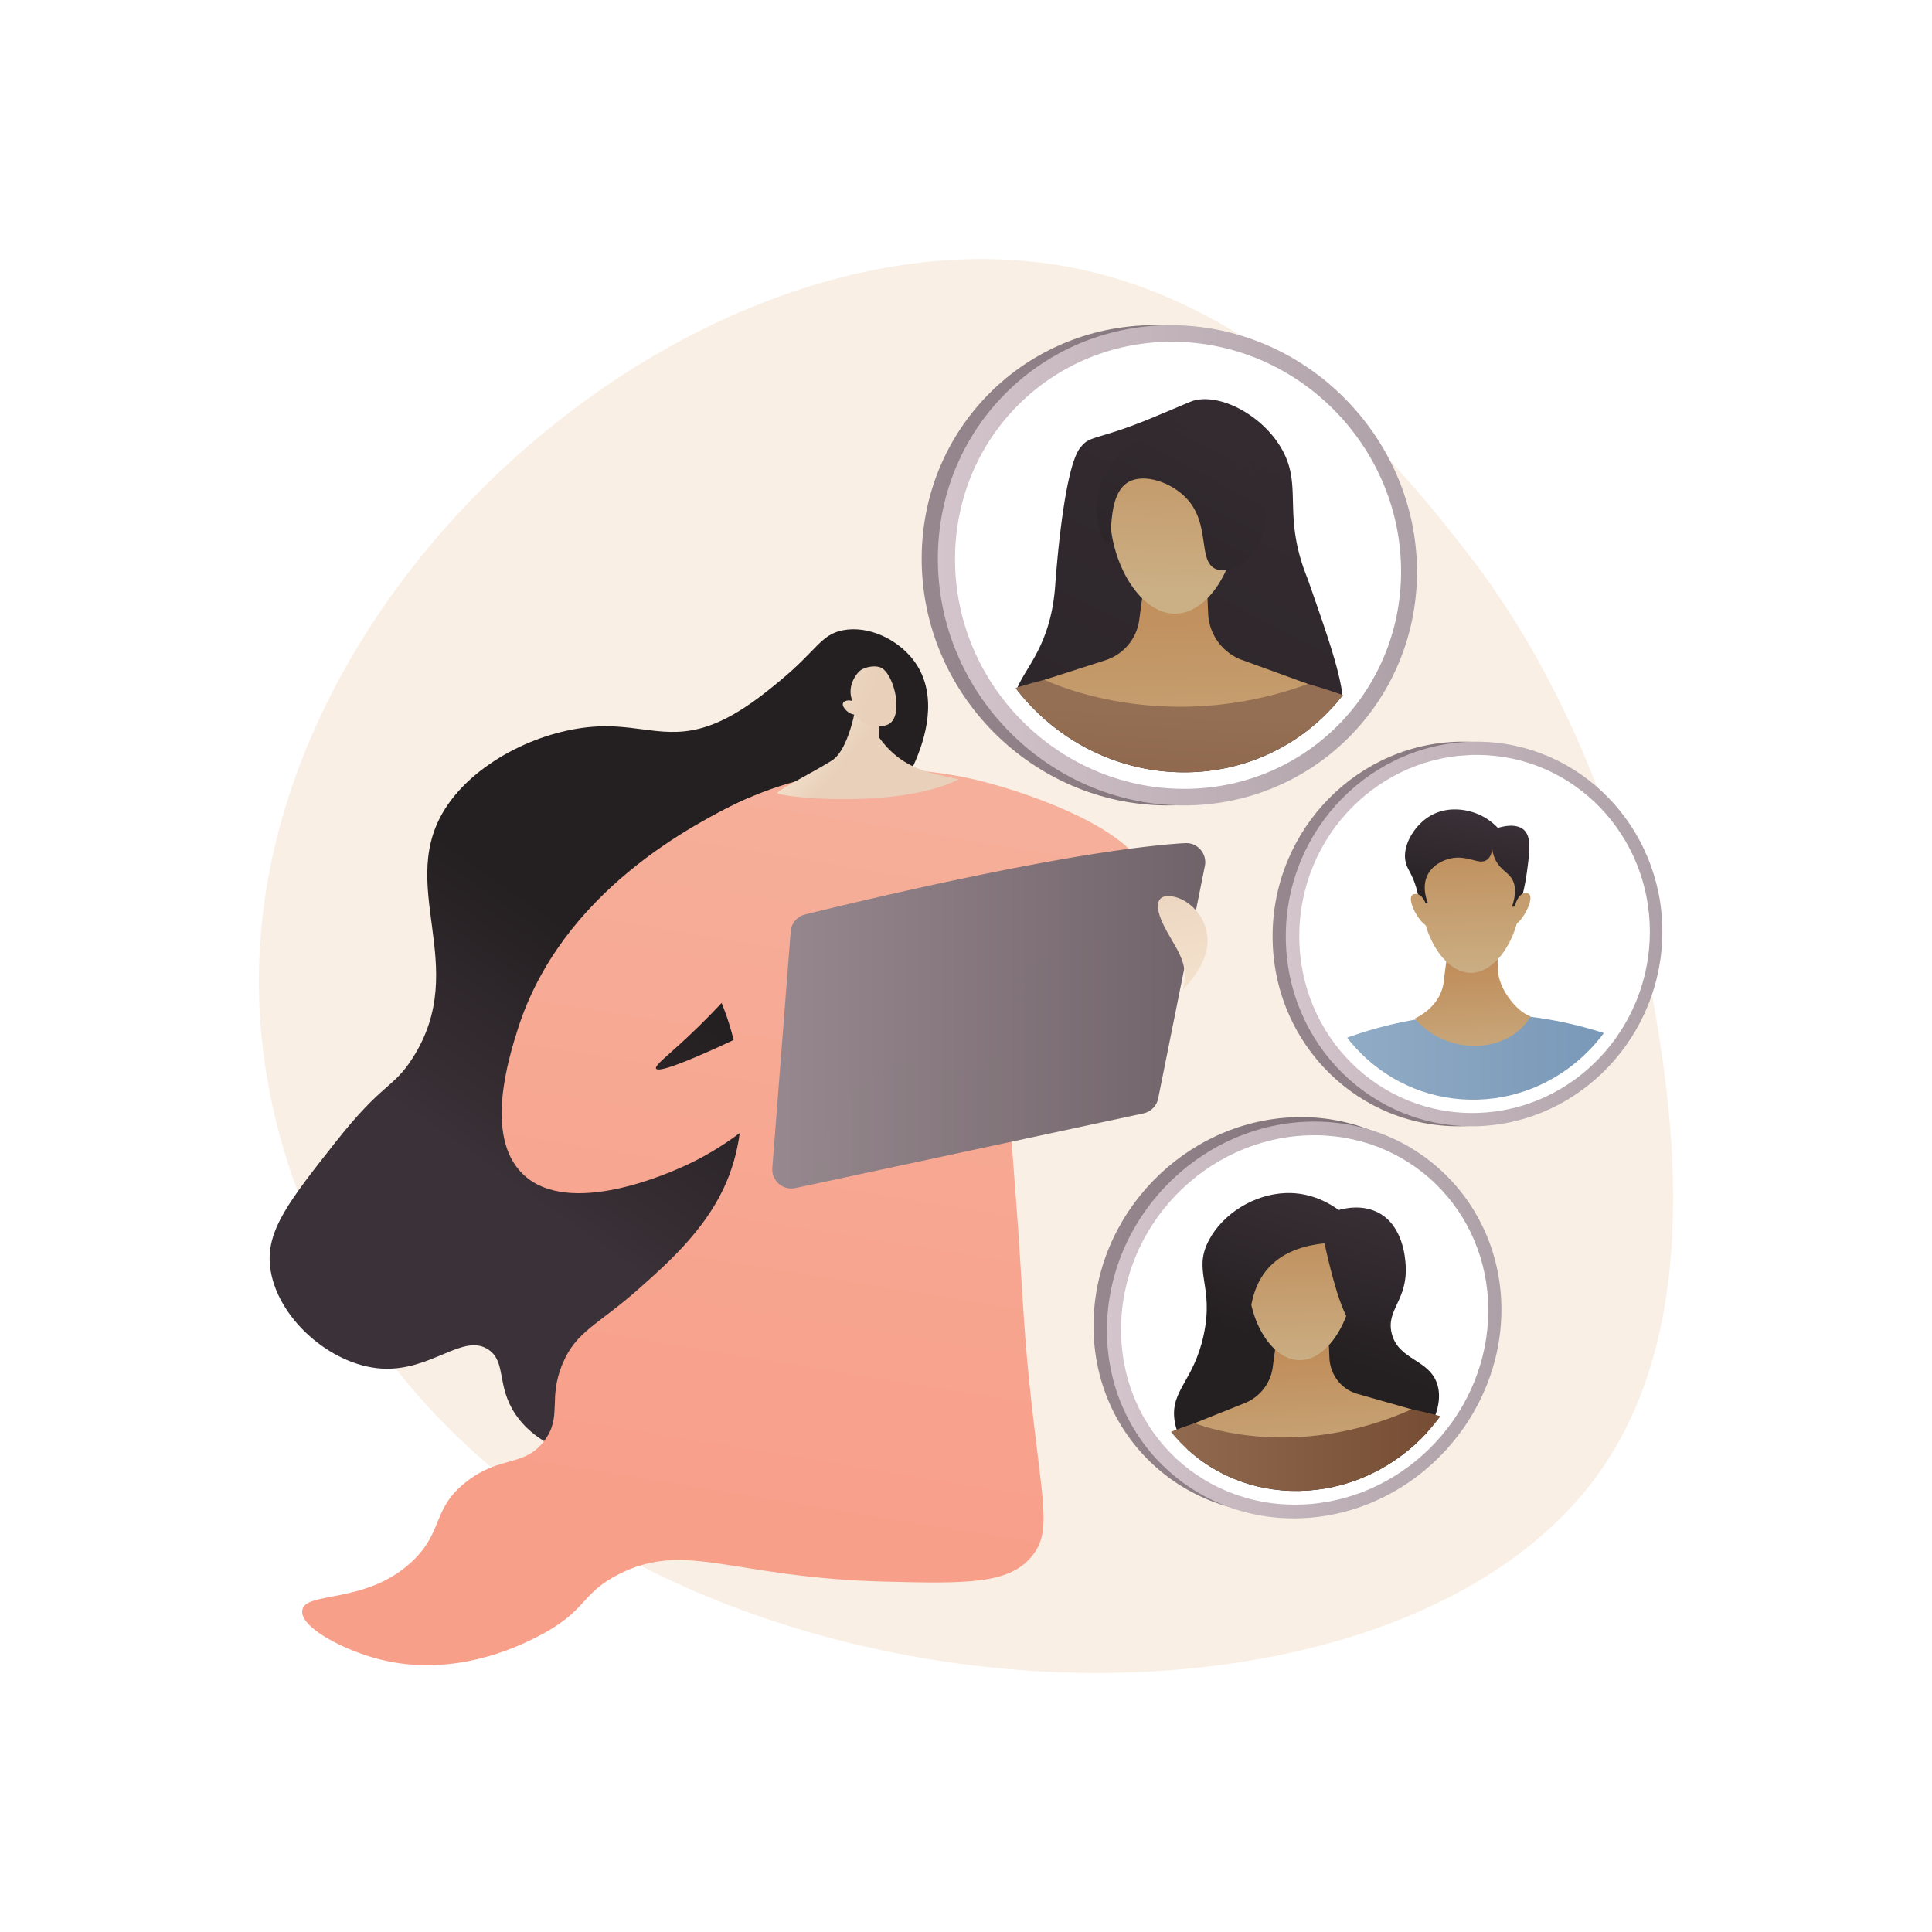 <svg xmlns="http://www.w3.org/2000/svg" xmlns:xlink="http://www.w3.org/1999/xlink" viewBox="0 0 2500 2500"><defs><style>.cls-1{fill:none;}.cls-2{isolation:isolate;}.cls-3{fill:#fff;}.cls-4{fill:#f9efe4;}.cls-5{fill:url(#linear-gradient);}.cls-6{fill:url(#linear-gradient-2);}.cls-7{clip-path:url(#clip-path);}.cls-8{fill:url(#linear-gradient-3);}.cls-9{fill:url(#linear-gradient-4);}.cls-10{fill:url(#linear-gradient-5);}.cls-11{fill:url(#linear-gradient-6);}.cls-12{fill:url(#linear-gradient-7);}.cls-13{fill:url(#linear-gradient-8);}.cls-14{fill:url(#linear-gradient-9);}.cls-15{clip-path:url(#clip-path-2);}.cls-16{fill:url(#linear-gradient-10);}.cls-17{fill:url(#linear-gradient-11);}.cls-18{fill:url(#linear-gradient-12);}.cls-19{fill:url(#linear-gradient-13);}.cls-20{fill:url(#linear-gradient-14);}.cls-21{fill:url(#linear-gradient-15);}.cls-22{fill:url(#linear-gradient-16);}.cls-23{fill:url(#linear-gradient-17);}.cls-24{clip-path:url(#clip-path-3);}.cls-25{fill:url(#linear-gradient-18);}.cls-26{fill:url(#linear-gradient-19);}.cls-27{fill:url(#linear-gradient-20);}.cls-28{fill:url(#linear-gradient-21);}.cls-29{fill:url(#linear-gradient-22);}.cls-30{fill:url(#linear-gradient-23);}.cls-31{fill:url(#linear-gradient-24);}.cls-32{opacity:0.3;}.cls-32,.cls-38{mix-blend-mode:multiply;}.cls-33{fill:url(#linear-gradient-25);}.cls-34{fill:url(#linear-gradient-26);}.cls-35{fill:url(#linear-gradient-27);}.cls-36{fill:url(#linear-gradient-28);}.cls-37{fill:url(#linear-gradient-29);}.cls-38{opacity:0.25;fill:url(#linear-gradient-30);}.cls-39{fill:url(#linear-gradient-31);}</style><linearGradient id="linear-gradient" x1="1415.04" y1="1702.25" x2="1925.48" y2="1702.25" gradientUnits="userSpaceOnUse"><stop offset="0" stop-color="#96888e"/><stop offset="1" stop-color="#706369"/></linearGradient><linearGradient id="linear-gradient-2" x1="1432.37" y1="1708.03" x2="1942.81" y2="1708.03" gradientUnits="userSpaceOnUse"><stop offset="0" stop-color="#d3c5cb"/><stop offset="1" stop-color="#ada0a6"/></linearGradient><clipPath id="clip-path"><path class="cls-1" d="M1908.85,1696.46c0,120-96,224-216.33,232.28-122.6,8.46-223.66-85.17-223.66-209.28s101.06-228.31,223.66-232.66C1812.88,1482.52,1908.85,1576.42,1908.85,1696.46Z"/></clipPath><linearGradient id="linear-gradient-3" x1="1769.82" y1="1533.16" x2="1699.26" y2="1751.87" gradientUnits="userSpaceOnUse"><stop offset="0" stop-color="#3b3138"/><stop offset="1" stop-color="#241f21"/></linearGradient><linearGradient id="linear-gradient-4" x1="1450.64" y1="1898.68" x2="1925.85" y2="1898.68" gradientUnits="userSpaceOnUse"><stop offset="0" stop-color="#956f53"/><stop offset="1" stop-color="#71482f"/></linearGradient><linearGradient id="linear-gradient-5" x1="1693.24" y1="1936.2" x2="1674.61" y2="1655.53" gradientUnits="userSpaceOnUse"><stop offset="0" stop-color="#cbaf85"/><stop offset="1" stop-color="#ba7c44"/></linearGradient><linearGradient id="linear-gradient-6" x1="1685.08" y1="1769.49" x2="1681.59" y2="1492.31" xlink:href="#linear-gradient-5"/><linearGradient id="linear-gradient-7" x1="1718.32" y1="1515.31" x2="1645.44" y2="1741.22" xlink:href="#linear-gradient-3"/><linearGradient id="linear-gradient-8" x1="1646.73" y1="1208.54" x2="2134" y2="1208.54" xlink:href="#linear-gradient"/><linearGradient id="linear-gradient-9" x1="1663.83" y1="1208.54" x2="2151.11" y2="1208.54" xlink:href="#linear-gradient-2"/><clipPath id="clip-path-2"><path class="cls-1" d="M2118.67,1205.91c0,116.54-91.66,213.69-206.57,217-117,3.41-213.45-91.39-213.45-211.81S1795.08,993.51,1912.1,994C2027,994.5,2118.67,1089.37,2118.67,1205.91Z"/></clipPath><linearGradient id="linear-gradient-10" x1="1681.26" y1="1393.94" x2="2134.91" y2="1393.94" gradientUnits="userSpaceOnUse"><stop offset="0" stop-color="#95afc7"/><stop offset="1" stop-color="#7595b6"/></linearGradient><linearGradient id="linear-gradient-11" x1="1909.4" y1="1392.03" x2="1898.33" y2="1173.09" xlink:href="#linear-gradient-5"/><linearGradient id="linear-gradient-12" x1="1905.46" y1="1263.55" x2="1900.8" y2="993.36" xlink:href="#linear-gradient-5"/><linearGradient id="linear-gradient-13" x1="1907.59" y1="1050.49" x2="1886.85" y2="1178.56" xlink:href="#linear-gradient-3"/><linearGradient id="linear-gradient-14" x1="1971.34" y1="1262.41" x2="1966.68" y2="992.22" xlink:href="#linear-gradient-5"/><linearGradient id="linear-gradient-15" x1="1837.88" y1="1264.72" x2="1833.22" y2="994.53" xlink:href="#linear-gradient-5"/><linearGradient id="linear-gradient-16" x1="1192.64" y1="731.48" x2="1812.63" y2="731.48" xlink:href="#linear-gradient"/><linearGradient id="linear-gradient-17" x1="1213.58" y1="731.48" x2="1833.57" y2="731.48" xlink:href="#linear-gradient-2"/><clipPath id="clip-path-3"><path class="cls-1" d="M1792.33,738.85c0,145.42-116.56,262.06-262.75,260.5-148.91-1.58-271.67-124.78-271.67-275.14S1380.67,457.38,1529.58,464C1675.77,470.4,1792.33,593.43,1792.33,738.85Z"/></clipPath><linearGradient id="linear-gradient-18" x1="1910.2" y1="107.93" x2="1175.67" y2="1498.99" xlink:href="#linear-gradient-3"/><linearGradient id="linear-gradient-19" x1="1524.66" y1="921.61" x2="1496.74" y2="1420.74" xlink:href="#linear-gradient-4"/><linearGradient id="linear-gradient-20" x1="1525.36" y1="1090.87" x2="1517.5" y2="587.76" xlink:href="#linear-gradient-5"/><linearGradient id="linear-gradient-21" x1="1514.8" y1="762.42" x2="1530.52" y2="390.33" xlink:href="#linear-gradient-5"/><linearGradient id="linear-gradient-22" x1="1670.01" y1="392.82" x2="1391.74" y2="919.81" xlink:href="#linear-gradient-3"/><linearGradient id="linear-gradient-23" x1="-2469.95" y1="1548.63" x2="-2653.95" y2="1287.97" gradientTransform="matrix(-1, 0, 0, 1, -1789, 0)" xlink:href="#linear-gradient-3"/><linearGradient id="linear-gradient-24" x1="-2824.93" y1="1022.06" x2="-2673.06" y2="1950.8" gradientTransform="matrix(-1, 0, 0, 1, -1789, 0)" gradientUnits="userSpaceOnUse"><stop offset="0" stop-color="#f6af9a"/><stop offset="1" stop-color="#f89f8a"/></linearGradient><linearGradient id="linear-gradient-25" x1="-2668.51" y1="996.48" x2="-2516.65" y2="1925.23" xlink:href="#linear-gradient-24"/><linearGradient id="linear-gradient-26" x1="-2699.93" y1="1001.62" x2="-2548.06" y2="1930.36" xlink:href="#linear-gradient-24"/><linearGradient id="linear-gradient-27" x1="999.29" y1="1314.41" x2="1559.55" y2="1314.41" xlink:href="#linear-gradient"/><linearGradient id="linear-gradient-28" x1="-3061.38" y1="2925.27" x2="-3092.05" y2="3007.04" gradientTransform="matrix(-0.86, 0.5, 0.5, 0.86, -3081.56, -36.87)" gradientUnits="userSpaceOnUse"><stop offset="0" stop-color="#faebd7"/><stop offset="1" stop-color="#e8d0ba"/></linearGradient><linearGradient id="linear-gradient-29" x1="-3071.82" y1="2821.76" x2="-3175.5" y2="2950.26" xlink:href="#linear-gradient-28"/><linearGradient id="linear-gradient-30" x1="1046.71" y1="1312.24" x2="1559.55" y2="1312.24" xlink:href="#linear-gradient"/><linearGradient id="linear-gradient-31" x1="-3355.29" y1="1376.48" x2="-3298.34" y2="1085.88" gradientTransform="matrix(-1, 0, 0, 1, -1789, 0)" xlink:href="#linear-gradient-28"/></defs><title>Business.Marketing.HR_by VIGE.CO_69</title><g class="cls-2"><g id="Background"><rect class="cls-3" width="2500" height="2500"/></g><g id="Illustration"><path class="cls-4" d="M2126.21,1226.94c30.24,154.31,91.53,467-55.14,676.25-266.2,379.7-1171.5,352.94-1553.89-125.78-33.06-41.38-198.9-257.27-180.8-552.9,31.38-512.76,597.91-967.25,1051.94-878,265.72,52.24,442.33,280.79,515,374.88C1933.33,760.18,2070.56,943,2126.21,1226.94Z"/><path class="cls-5" d="M1675.18,1958.32C1533,1968.52,1415,1859.72,1415,1715.59s118-265.25,260.14-269.93c139.2-4.58,250.3,104.58,250.3,243.25S1814.38,1948.34,1675.18,1958.32Z"/><path class="cls-6" d="M1692.52,1964.1c-142.19,10.19-260.15-98.61-260.15-242.73s118-265.26,260.15-269.93c139.19-4.58,250.29,104.58,250.29,243.24S1831.71,1954.12,1692.52,1964.1Z"/><path class="cls-3" d="M1925.85,1695.57c0,129.48-103.44,241.71-233.33,250.85-132.5,9.32-241.88-91.79-241.88-226s109.38-246.77,241.88-251.3C1822.41,1464.67,1925.85,1566.09,1925.85,1695.57Z"/><g class="cls-7"><path class="cls-8" d="M1664,1543.81c-42.07,1.46-82,27.44-99.7,61.08-21.35,40.53,7.15,58.22-6.77,122.72-12.82,59.41-42.76,71.34-37.81,109.47,5.42,41.76,46.32,65.88,62.49,75.4,72.72,42.87,186.38,33.72,244.11-31.28,4.82-5.43,44.68-50.29,33.92-88.55-9.63-34.23-50.89-31.82-59.44-67.47-7.36-30.71,20.83-42.61,18.15-87.64-.53-8.81-3-50.52-34.39-67.81-20.89-11.52-43.85-6.32-52.26-4C1722.16,1558.35,1697.57,1542.64,1664,1543.81Z"/><path class="cls-9" d="M1450.64,1884.42s212.5-137.72,475.21-30.64c0,0-33.46,108.36-233.33,128.18C1486.41,2002.4,1450.64,1884.42,1450.64,1884.42Z"/><path class="cls-10" d="M1654.86,1709.74l-8,59.8a58.39,58.39,0,0,1-36,46l-64.78,26s124,51.84,280.55-17.89l-71.38-20.35c-20.26-6.34-34.07-24.66-35-46.42l-2-50.5Z"/><path class="cls-11" d="M1751.47,1652.35c0,50.06-30.12,105.53-67.48,107.63-37.56,2.11-68.18-50.51-68.18-101.08s30.62-79.53,68.18-81.12C1721.35,1576.19,1751.47,1602.29,1751.47,1652.35Z"/><path class="cls-12" d="M1713.87,1608.88c-20.28,2-51,8.26-72.3,31.64-35.73,39.26-18.76,97.77-34.66,102.16-14.16,3.9-36.1-37.23-35.74-83.68.29-38.91,13.59-85.34,48.2-98.32,20.33-7.61,26.32,3.14,91.87,6.84,38.2,2.15,23.22,20,31.81,26,38.14,26.68,33.31,120.31,12.78,122.59C1746.1,1717.16,1732.64,1693.47,1713.87,1608.88Z"/></g><path class="cls-13" d="M1895,1457.26c-135.71,4.33-248.26-105.85-248.26-245.69S1759.28,958.75,1895,959.7c132.91.92,239,111.18,239,245.8S2027.9,1453,1895,1457.26Z"/><path class="cls-14" d="M1912.1,1457.26c-135.72,4.33-248.27-105.85-248.27-245.69S1776.38,958.75,1912.1,959.7c132.9.92,239,111.18,239,245.8S2045,1453,1912.1,1457.26Z"/><path class="cls-3" d="M2134.91,1205.71c0,125.7-98.79,230.61-222.81,234.4-126.47,3.85-230.84-98.53-230.84-228.76s104.37-235.21,230.84-234.5C2036.12,977.55,2134.91,1080,2134.91,1205.71Z"/><g class="cls-15"><path class="cls-16" d="M1681.26,1371.06s202.8-125.37,453.65-11.2c0,0-32,103.89-222.81,115.31C1715.39,1486.94,1681.26,1371.06,1681.26,1371.06Z"/><path class="cls-17" d="M1876.15,1208.93l-7.6,57.73c-2.21,36.7-37.83,51.22-37.83,51.22,41.82,49.61,121.77,45.84,149.73-2.68-19.32-6.92-41-36.78-41.82-57.94l-2-49.09Z"/><path class="cls-18" d="M1968.38,1157c0,48.58-28.76,101.25-64.42,101.84-35.86.58-65.08-51.67-65.08-100.74s29.22-76,65.08-76.1C1939.62,1081.89,1968.38,1108.39,1968.38,1157Z"/><path class="cls-19" d="M1837,1170.48l10.76-1.83c-1.65-4-8.44-21.73,0-37.36,8.09-15,27.16-22.38,41.71-21.46,16.53,1,26.45,8.73,34.74,2.69,4.66-3.4,6.17-9.54,6.7-14.31a45.52,45.52,0,0,0,3.35,12.55c6.17,14.3,16.6,17.23,22.28,26.67,3.82,6.36,6.31,17,0,35.91l9.45-.66a266.56,266.56,0,0,0,9.78-44c3.68-27.26,6.21-46-4.23-55.13-2.09-1.81-11.29-9-33.33-2.18a75.33,75.33,0,0,0-32.79-20.49c-5.79-1.74-34.53-10.37-60,8.35-17.34,12.74-30.93,36.49-26.56,56.1,2.31,10.36,8.63,15,14.19,35A136.24,136.24,0,0,1,1837,1170.48Z"/><path class="cls-20" d="M1959.43,1175s4.14-21.32,16.7-19.31-5.43,37-16.7,41.36Z"/><path class="cls-21" d="M1847,1176.1s-4.21-21.44-17-19.2,5.55,37.34,17,41.44Z"/></g><path class="cls-22" d="M1508.64,1042.18c-172.72-1.37-316-144.57-316-319.18s143.28-310,316-301.88c169.06,7.91,304,150.88,304,318.86S1677.7,1043.53,1508.64,1042.18Z"/><path class="cls-23" d="M1529.58,1042.18c-172.71-1.37-316-144.57-316-319.18s143.29-310,316-301.88c169.06,7.91,304,150.88,304,318.86S1698.64,1043.53,1529.58,1042.18Z"/><path class="cls-3" d="M1813,739.41c0,156.85-125.63,282.83-283.4,281.36-160.94-1.5-293.81-134.56-293.81-297.16s132.87-288.39,293.81-281.08C1687.35,449.7,1813,582.56,1813,739.41Z"/><g class="cls-24"><path class="cls-25" d="M1315.23,922.64c-15.55-45.08,42.81-60.46,50.24-165.38.51-7.12,10.39-150.44,32.43-178a59.88,59.88,0,0,1,6.19-6.55c11-8.54,28.05-7.54,88.83-32.9,52.09-21.73,49.08-21.1,55.81-22.34,39.16-7.19,97.06,28.65,116.11,76.48,17.08,42.9-3.42,79.52,27.21,154.91h0c38,108.48,57,162.72,39.78,196.78C1679.6,1049.19,1350.12,1023.84,1315.23,922.64Z"/><path class="cls-26" d="M1235.77,922.3S1493.9,776,1813,931.07c0,0-40.64,128-283.4,132.75C1279.22,1068.69,1235.77,922.3,1235.77,922.3Z"/><path class="cls-27" d="M1483.84,730.4l-9.67,71.68a63.69,63.69,0,0,1-43.77,52.25l-78.68,25.29s150.59,74.78,340.77,5.42l-86.7-31.55a67.14,67.14,0,0,1-42.46-59.61l-2.49-61.37Z"/><path class="cls-28" d="M1601.19,670.21c0,60.64-36.59,124.93-82,123.86-45.63-1.07-82.81-67.76-82.81-129s37.18-93.39,82.81-91.69C1564.6,575,1601.19,609.57,1601.19,670.21Z"/><path class="cls-29" d="M1433.66,704.47c7.87-.2-3.49-64.15,27-81,20.24-11.15,55.35.49,75.09,21.82,31.13,33.62,13.71,80.26,37.29,90.93,15,6.77,34.94-6.2,44.51-15.83,29.89-30.07,25.81-95.54-9.52-133.46-28.16-30.23-66.39-32.49-75.48-32.74-52-1.47-99.83,35.69-110.78,80.9C1413.34,669.88,1427.84,704.62,1433.66,704.47Z"/></g><path class="cls-30" d="M1098.63,1080.55c22.85-21.11,66.55-45.46,88.48-102,6.6-17,30-77.39-4.51-123.56-20.47-27.41-58.49-46-92-39.43-28.64,5.63-33.11,25.58-81.78,65.72-18.94,15.62-49.38,40.73-83.26,54.69-58.06,23.93-92.93,1.42-151.21,4-71.6,3.16-154.78,43.12-194.85,101.23-71.13,103.13,31.91,207.74-46,328.56C508,1409.27,495.39,1400.4,434.93,1477s-90.81,115.08-85.42,162.09c7.47,65.25,77.74,127.57,143.92,131.81,64.64,4.14,105.73-46.72,138.64-24.47,23.42,15.82,10,46.62,34.91,83.62,32.07,47.72,95.1,57.22,105.28,58.75,94.48,14.26,221.88-96.54,276-227.8C1145.82,1424.32,974.43,1195.36,1098.63,1080.55Z"/><path class="cls-31" d="M1486.34,1146.27c.64-66.07-149.45-118.88-218.12-135.89-106.83-26.46-192.37-9.84-213.15-5.45-133.23,28.23-216.2,108.17-247.43,141.77,25.57,16.65,96.14,67.46,131.09,163.85,10.88,30,43,132.51-2.94,228.54-26.47,55.33-73.3,96.88-108.87,128.43-53.34,47.33-81,54.6-98.85,97-19.48,46.17.15,68.68-24,100.29-26,33.94-56.41,18.16-100.43,52.49-45.11,35.16-29.06,64.09-70.1,103-59.64,56.45-138.69,38.12-142.38,63.52-3.17,21.85,53,51.5,100.76,63.52,94.54,23.82,177-16.15,201.52-28.47,67.89-34.11,56.17-56.18,107.92-82.19,86.67-43.53,145.91,4.92,343.31,9.9,106.9,2.71,160.95,3.31,190.57-32.85,27-33,12.83-69.28-3.4-225.45-7.73-74.33-10.51-149.09-16.21-223.6-16.1-210.77-16.59-229.32-2.3-258.46C1364.51,1201.78,1485.76,1205.56,1486.34,1146.27Z"/><g class="cls-32"><path class="cls-33" d="M533.5,2020.25c41-38.86,25-67.79,70.1-103,44-34.33,74.46-18.55,100.43-52.49,24.19-31.61,4.56-54.12,24-100.29,17.88-42.4,45.51-49.67,98.85-97,35.57-31.55,82.4-73.1,108.87-128.43,45.94-96,13.82-198.55,2.94-228.54-35-96.39-105.52-147.2-131.09-163.85,2.46-2.65,5.37-5.67,8.47-8.85C984.6,1161,1082.83,1258.35,1095,1287.18c28.08,66.64-16.38,91.12-17.52,283.3-.55,91.86,9.36,128.14-20.45,166.48-34.08,43.85-73.37,30.28-122.66,87.61-37.88,44-31.81,72-67.17,90.54-38,20-62.25-3.3-105.15,5.84-71.65,15.28-87,97.9-134.34,143.11-35.82,34.18-102.05,58.08-232.67,32.43-3-4.4-4.48-8.7-3.9-12.72C394.81,2058.37,473.86,2076.7,533.5,2020.25Z"/></g><path class="cls-34" d="M1043.87,1339c17.91,38-64.39,126.61-155.86,168.67-18.64,8.58-152.48,70.12-212.13,10.94-49.29-48.9-17.48-150-6.12-186.11,55.76-177.25,227-267.42,298.8-299.94,53.56,133.93,22,193.61,9.6,212.25-13,19.46-49.17,60.35-87.62,96.38-27,25.33-43.88,37.66-41.62,41.61,2.82,4.92,34.52-4.37,157.65-64.3C1020.84,1320.84,1037.75,1326,1043.87,1339Z"/><path class="cls-35" d="M1559.05,1120.52l-60.41,300.85a24.67,24.67,0,0,1-19,19.28l-450.46,96.67a24.67,24.67,0,0,1-29.79-26l23.77-306a24.66,24.66,0,0,1,18.69-22c71.46-17.63,346.49-83.68,491.55-92.26A24.67,24.67,0,0,1,1559.05,1120.52Z"/><path class="cls-36" d="M1109.75,900.78s-8.49,67.93-33.56,83.5-65.61,35.88-70.07,41.4,155.31,22.69,234.49-17.26h0c-26.09-5.45-33.19-7.45-33.19-7.45-7.08-2-20.29-5.72-33.53-13.27-9-5.13-23.54-15.16-36.87-34.1l.29-37.61Z"/><path class="cls-37" d="M1105.94,924.84s16.35,22.44,42,13.09c23-8.37,9.26-67.66-9-74.42-6.07-2.25-17.22-1.26-24.68,3.39-5.24,3.27-19.24,20.67-11.22,40.16-5.8-1.68-10.9-.16-12.18,2.72-1.62,3.64,3.29,8.6,4.4,9.72A19.42,19.42,0,0,0,1105.94,924.84Z"/><path class="cls-38" d="M1153.39,1380.64c48.38-13.64,88.5,20.24,127-6.57,39.48-27.46,13.71-74.35,54.76-120.47,43.89-49.31,99.56-25.16,140.19-70.1,15.08-16.68,28.64-43.87,28.85-90.21,10.18-1,19.92-1.77,29.14-2.31a24.67,24.67,0,0,1,25.67,29.53l-60.41,300.86a24.68,24.68,0,0,1-19,19.28l-432.91,92.9C1077.27,1426.32,1118.06,1390.6,1153.39,1380.64Z"/><path class="cls-39" d="M1530.38,1280.57s28.74-26.56,31.86-57.41-18.55-55.55-39.56-61.84-32.22,3-18.12,33.37S1541,1244.79,1530.38,1280.57Z"/></g></g></svg>